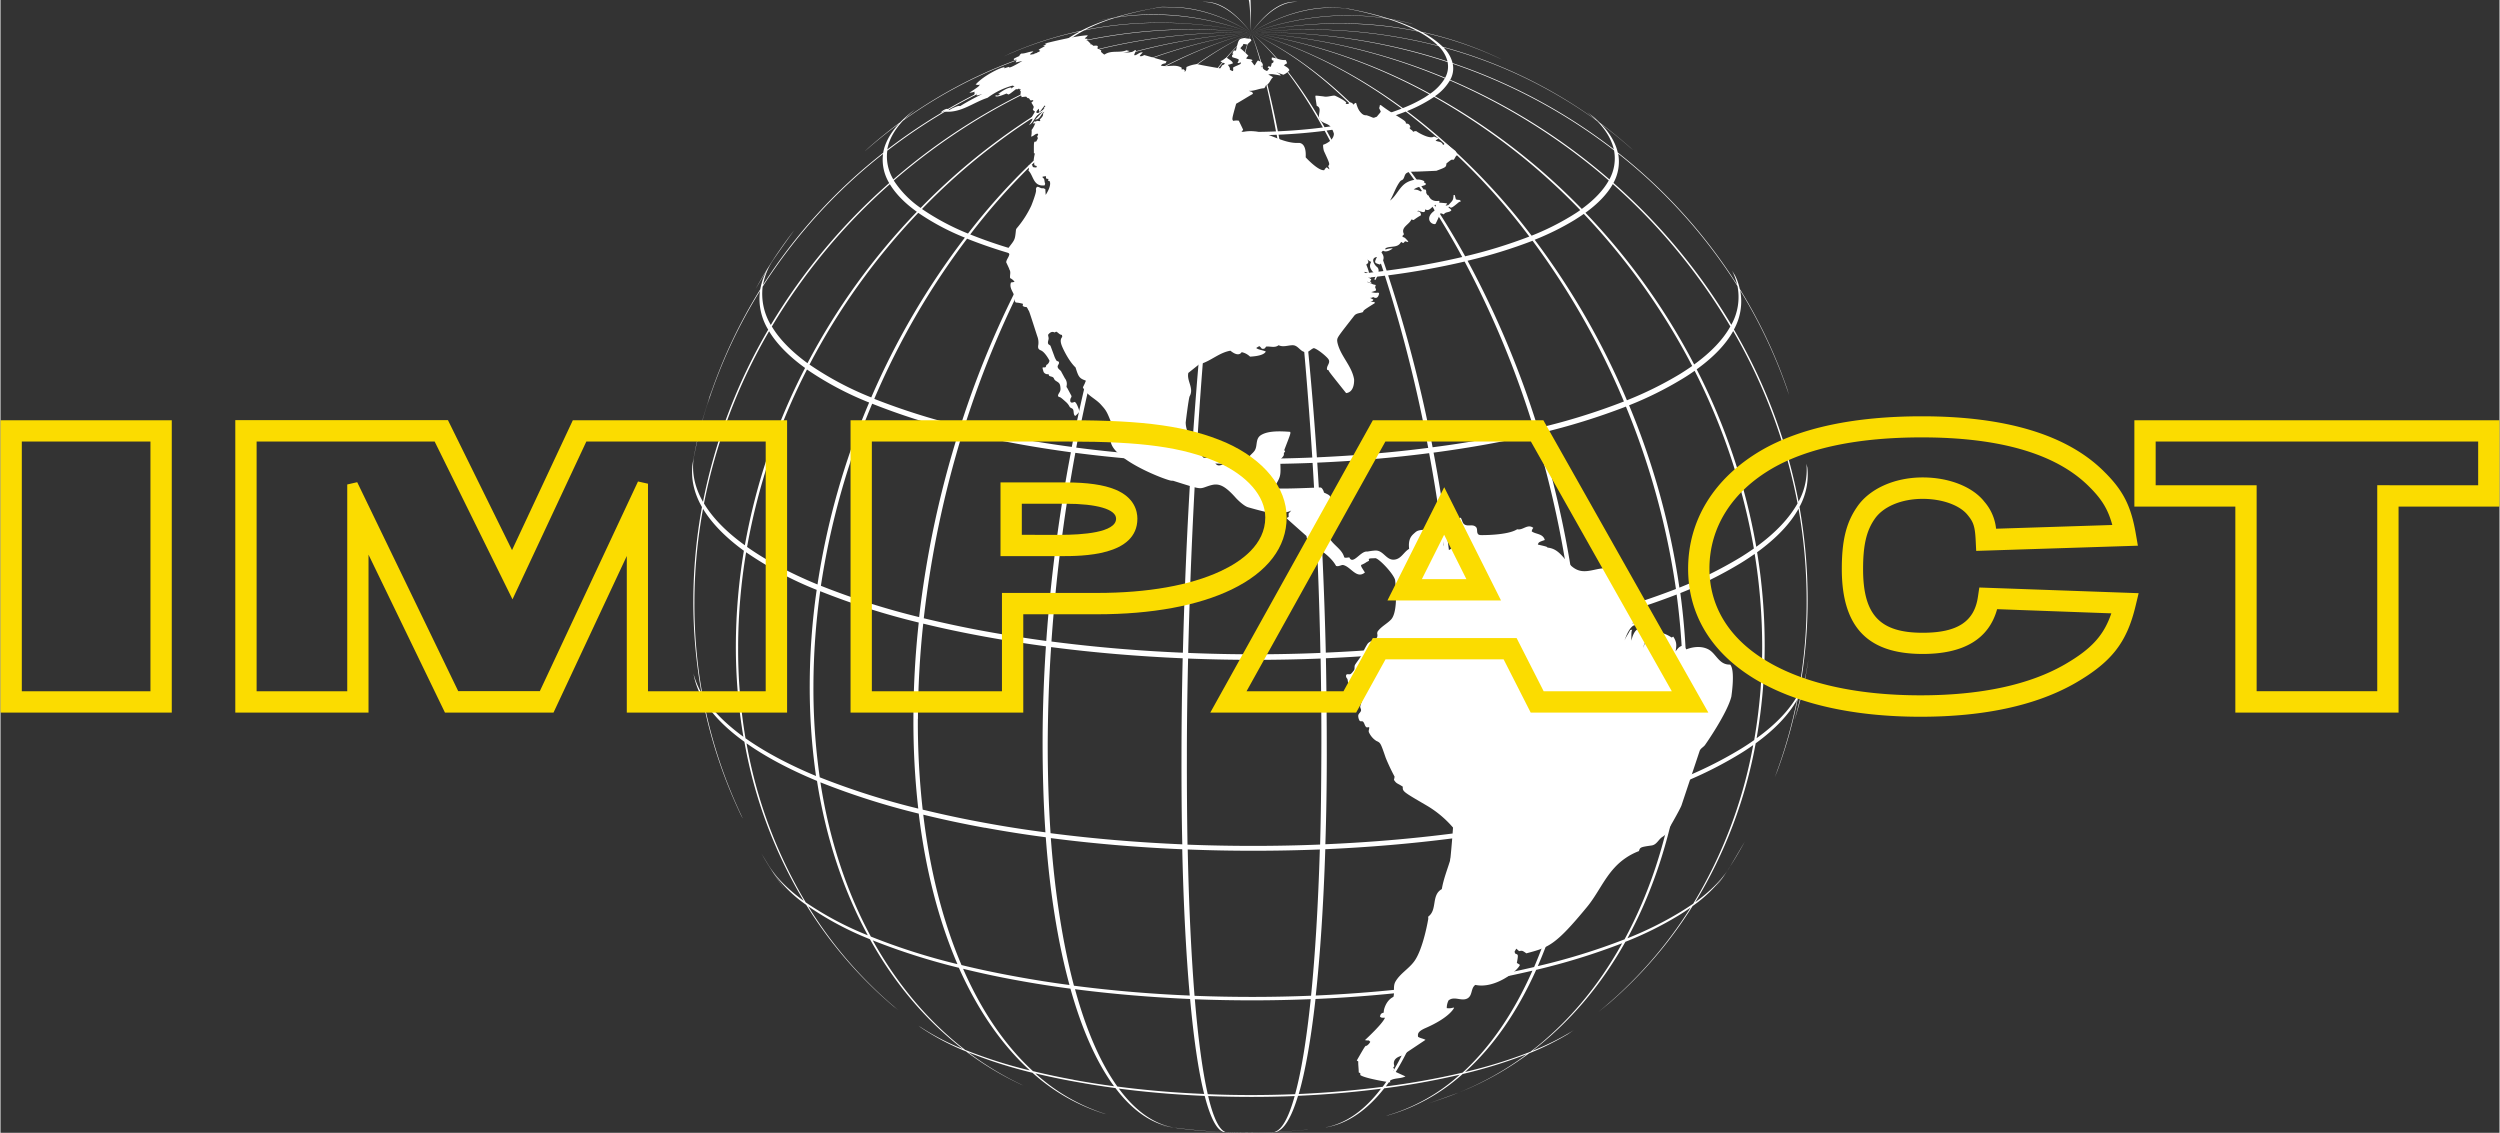 <?xml version="1.0" encoding="UTF-8"?>
<svg width="320px" height="145px" xmlns="http://www.w3.org/2000/svg" viewBox="0 0 1192.01 540.34">
  <rect x="0" y="0" width="1192.01" height="540.34" fill="#333333" stroke="none"/>
  <defs>
    <style>.cls-1{fill:#fff;}.cls-2{fill:#fbdc00;}</style>
  </defs>
  <g id="Layer_2" data-name="Layer 2">
    <g id="Layer_1-2" data-name="Layer 1">
      <path class="cls-1" d="M595.35,0c.35,0,.77,5,1.17,15.61C596.4,5,596.31,0,596.22,0Zm23.92,1-1-.08C611.53.32,604.19,5,596.52,15.61,604.52,5,612.16.35,619.27,1ZM573.49.94,572.6,1c7.46-.65,15.53,4,23.92,14.61C588.43,5,580.67.32,573.49.94ZM862.35,314.77l-1.08,6.14a34.69,34.69,0,0,1-3.41,9.62A238.69,238.69,0,0,0,862,286.36a253.41,253.41,0,0,0-3.9-44.57A31.86,31.86,0,0,0,861.86,223c-.17-.66-.33-1.29-.45-1.89a31.53,31.53,0,0,1-3.76,18.16,259.93,259.93,0,0,0-30.82-82.08,27.7,27.7,0,0,0,3-18.62,242.22,242.22,0,0,1,23.29,49.83c-.29-1-.59-1.91-.85-2.83a239.27,239.27,0,0,0-22.65-47.77,27.62,27.62,0,0,0-2.22-6.35c-.53-.85-1-1.63-1.45-2.38a32.62,32.62,0,0,1,2.4,6.65,250.84,250.84,0,0,0-56.93-63c-1.08-4.62-3.74-9.21-8-13.59q7.93,5.87,15.29,12.5l-1.27-1.2q-7-6.23-14.54-11.85c-1.06-1-2.14-2.09-3.36-3.07l-2.8-2.17a52.63,52.63,0,0,1,4.26,3.87,223.76,223.76,0,0,0-73-34.86,42.37,42.37,0,0,0-9.72-6.9,175.49,175.49,0,0,1,38.11,13.05c-.57-.27-1.11-.56-1.6-.79a171.83,171.83,0,0,0-37-12.53,87.19,87.19,0,0,0-14.63-6,112.29,112.29,0,0,1,11.06,2.51c-.4-.12-.76-.23-1.13-.36-3.53-1-7-1.74-10.63-2.38a167.36,167.36,0,0,0-19.32-4.73c.78.11,1.56.26,2.31.38-.35,0-.66-.12-1-.18-.85-.18-1.72-.29-2.62-.41a3.31,3.31,0,0,1-.33,0c-14-1.77-29.12,1.9-45,11.65,16-9.65,31.29-13.26,45.42-11.56a155.26,155.26,0,0,1,18.82,4.63c-20-3.15-41.63-1.09-64.24,6.93,22.82-7.93,44.72-10,64.92-6.73a86.24,86.24,0,0,1,14.31,5.87c-24.66-5.07-51.38-5-79.23.86,28-5.79,54.9-5.73,79.7-.62a39.79,39.79,0,0,1,9.45,6.73,246.5,246.5,0,0,0-89.15-6.11A248.69,248.69,0,0,1,685.93,22a15.67,15.67,0,0,1,4.28,7.29,279.13,279.13,0,0,0-93.69-13.67,279,279,0,0,1,93.74,14,11,11,0,0,1-1.18,7.48,285.66,285.66,0,0,0-92.56-21.47,284.63,284.63,0,0,1,92.4,21.78,23.58,23.58,0,0,1-7,7.3,264.55,264.55,0,0,0-85.41-29.08,263.74,263.74,0,0,1,85,29.35c-.76.55-1.53,1.08-2.36,1.59a67.72,67.72,0,0,1-10.23,5c-22.53-16.5-46.92-28.91-72.45-36,25.29,7.15,49.52,19.61,71.89,36.22A127.65,127.65,0,0,1,651.82,57c-17.19-18.21-35.8-32.38-55.3-41.35,19.22,9,37.57,23.26,54.57,41.53-6.11,1.43-12.67,2.6-19.52,3.5-10.91-19.33-22.7-34.77-35.05-45,12.05,10.31,23.57,25.76,34.23,45.13-6.92.88-14.11,1.51-21.45,1.82-4-20-8.26-36-12.78-46.95,4.19,10.94,8.19,27,11.88,47-7.36.32-14.86.32-22.32,0,3.27-20,6.8-36,10.44-47-4,10.94-7.81,27-11.38,47Q573.92,62.1,563,60.68c10.47-19.34,21.79-34.81,33.57-45.07-12.09,10.25-23.69,25.62-34.44,45-3.48-.48-6.93-1-10.27-1.62-3.67-.68-7.13-1.4-10.43-2.22,17.18-18.11,35.78-32.23,55.14-41.12-19.62,8.83-38.43,22.88-55.86,41a122.29,122.29,0,0,1-16.59-5.3C546.65,34.85,571,22.58,596.52,15.61c-25.66,6.89-50.31,19.08-73,35.43a59.33,59.33,0,0,1-11.9-6.35,263.5,263.5,0,0,1,84.94-29.08,264,264,0,0,0-85.31,28.83,25,25,0,0,1-6.9-7,283.82,283.82,0,0,1,92.21-21.79A284.65,284.65,0,0,0,504.15,37.1a11.68,11.68,0,0,1-1.58-7.43,281.42,281.42,0,0,1,93.95-14.06,279,279,0,0,0-93.85,13.77,14.49,14.49,0,0,1,4-7.47,251.84,251.84,0,0,1,89.86-6.3,248.57,248.57,0,0,0-89.55,6,34.05,34.05,0,0,1,6.82-5.33c1-.61,2.05-1.22,3.13-1.79,24.82-5,51.61-4.88,79.6,1.09-27.8-6-54.45-6.21-79.13-1.35a91,91,0,0,1,14.75-5.88c20.07-3,41.75-.9,64.38,7.23-22.39-8.2-43.87-10.44-63.7-7.44A165.6,165.6,0,0,1,551,3.83c14.18-1.64,29.54,2.05,45.51,11.78C580.79,5.86,565.73,2.09,551.81,3.7c1.85-.34,3.78-.64,5.76-.94-.9.12-1.72.24-2.52.33l-4.44.74-.08,0a9.22,9.22,0,0,0-.93.17,1.19,1.19,0,0,1,.23,0,164.49,164.49,0,0,0-18.68,4.44c-3,.5-5.85,1.12-8.72,1.84-.92.22-1.82.46-2.64.69Q525,9.56,530.45,8.64a90.31,90.31,0,0,0-15.08,6.06,172.79,172.79,0,0,0-34.23,11c-.59.31-1.17.56-1.76.83-.21.11-.45.23-.68.33A171.92,171.92,0,0,1,514.8,15c-1.08.6-2.14,1.2-3.2,1.81a36.88,36.88,0,0,0-7,5.48A224.91,224.91,0,0,0,431,57a49.25,49.25,0,0,1,5.25-4.74c-.57.39-1.13.8-1.68,1.21-.16.15-.4.29-.53.43a53.33,53.33,0,0,0-4.92,4.45q-7.91,5.82-15.22,12.29c-.54.52-1.11,1-1.6,1.5C417.54,67.54,423,63.1,428.59,59c-4.28,4.59-6.75,9.24-7.57,13.9a252.61,252.61,0,0,0-57.3,63A30.82,30.82,0,0,1,368.59,124c2.94-4.22,6.49-9.3,10-14.19a212.6,212.6,0,0,0-18.39,28L366,128.1c.36-.54.66-1.11,1-1.64l-1,1.64A31.23,31.23,0,0,0,362.4,138a241.63,241.63,0,0,0-24.09,51.24c-.35,1.28-.73,2.55-1.13,3.87a242,242,0,0,1,25.1-54.33,28.25,28.25,0,0,0,3.91,18.47,262.73,262.73,0,0,0-31.1,82.12c-3.93-6.89-5.46-13.93-4.42-21,.21-1.09.44-2.21.7-3.3-.11.42-.21.86-.3,1.27a8.65,8.65,0,0,0-.24,1.17,5.57,5.57,0,0,1,.14-.78,2.48,2.48,0,0,1,.1-.39,232.49,232.49,0,0,1,7.24-27.11c.66-2.39,1.37-4.7,2.07-6.89-6.72,21.44-7.64,24.64-10.09,37.9-.16.93-.38,1.88-.52,2.82a5.33,5.33,0,0,0-.11.6c.18-.91.35-1.85.51-2.8-1,7.06.5,14.12,4.43,21a249.56,249.56,0,0,0-4.12,44.6,243.59,243.59,0,0,0,3.93,44.16,38,38,0,0,1-3.91-9.51c.12.57.24,1.11.33,1.65a36.13,36.13,0,0,0,4,10.3,231.57,231.57,0,0,0,18.21,55.42c.33.61.61,1.24,1,1.83a231.72,231.72,0,0,1-18.7-56.4c4.11,6.87,10.65,13.55,19.5,19.92a223.12,223.12,0,0,0,28.29,75.85h0c-7.48-5.41-13.1-11.1-16.72-16.91l-2.68-4.4c-.24-.37-.45-.77-.71-1.17,3.34,5.83,5.93,9.73,11.22,17.5l-5.53-8.38a64.58,64.58,0,0,0,15.6,15.29A203.38,203.38,0,0,0,426,480.05c.77.59,1.53,1.2,2.35,1.86a200.7,200.7,0,0,1-43.07-49.61A147.66,147.66,0,0,0,414.72,448c11.76,21.17,26.76,38.81,44.31,52.36a116.07,116.07,0,0,1-21.29-11.2c.45.31.85.66,1.32,1a114.09,114.09,0,0,0,21.48,11.34,145.85,145.85,0,0,0,26.34,15.85c.4.14.8.35,1.2.52a146.29,146.29,0,0,1-26.46-15.93,224.18,224.18,0,0,0,30.63,9.76,91.87,91.87,0,0,0,34.25,19.53c.42.11.77.18,1.22.33A90.87,90.87,0,0,1,493.63,512c6.05,1.43,12.47,2.82,19.2,4,6.21,1.13,12.58,2.14,19,3,8.28,11,17.74,17.43,28.11,18.87l-8.14-1.25c6.89,1.13,7.64,1.2,12.42,1.79l4.3.47c5.06.51,10.24.89,15.36,1.1a1.19,1.19,0,0,0,.33,0l.9,0a1,1,0,0,1-.36,0c7.48.33,15,.33,22.33,0-.12,0-.24,0-.36,0l.83,0h0l.38,0c4.94-.21,9.81-.59,14.56-1.05.45,0,.92-.1,1.41-.17-5.1.54-10.32.92-15.62,1.15,3.88-.8,7.49-6.77,10.64-17.21,13.52-.61,26.81-1.74,39.56-3.39-7.86,10.33-16.79,16.63-26.44,18.44a3.93,3.93,0,0,0,.92-.14c9.88-1.84,19-8.19,27.08-18.49a361.24,361.24,0,0,0,36-6.49,88.68,88.68,0,0,1-35.21,19.62l1.22-.29a90.49,90.49,0,0,0,35.38-19.66,233.83,233.83,0,0,0,30.58-9.45,142.69,142.69,0,0,1-32.56,18.34c-4.4,1.6-9.88,3.62-14.86,5.34,10.77-3.65,13-4.49,21.78-8.21l-3,1.27a145.93,145.93,0,0,0,29.77-17.17,127.13,127.13,0,0,0,18.47-9.12c1-.71,2-1.35,2.94-2-.28.19-.57.35-.85.54a124.31,124.31,0,0,1-19,9.4c17.55-13.4,32.58-30.95,44.36-52a165.07,165.07,0,0,0,25.22-12.48c2.07-1.27,4.05-2.57,5.9-3.88a202.84,202.84,0,0,1-44,49.81c1.65-1.29,3.29-2.66,4.94-4a204.49,204.49,0,0,0,40-46.52,64.88,64.88,0,0,0,14.42-13.74c.51-.75,1-1.45,1.48-2.16-.45.71-1,1.41-1.48,2.16-1.11,1.56-2.21,3.25-3.46,5A190.85,190.85,0,0,0,832,401.47L824.6,414c-3.53,5.52-8.89,11-16.21,16.34a222.9,222.9,0,0,0,28.82-75.78c9.27-6.73,15.78-13.69,19.71-20.7a239.18,239.18,0,0,1-10.56,36.81q.66-1.59,1.29-3.18A227.7,227.7,0,0,0,857.34,333a33.89,33.89,0,0,0,2.83-6.91c.21-.82.39-1.6.54-2.38-.15.78-.33,1.58-.54,2.38-1.32,5.32-2.8,11.41-4.4,17.36A184.8,184.8,0,0,0,862.35,314.77Zm-5.17-74.65c-3.93,7-10.42,14-19.69,20.7a297.1,297.1,0,0,0-28.42-84.65c8.21-5.94,14-12.06,17.41-18.27A261.9,261.9,0,0,1,857.18,240.12Zm-50.25-65.55c-1.86,1.3-3.85,2.6-5.92,3.89a172.78,172.78,0,0,1-25.22,12.47,361.43,361.43,0,0,0-44-76.57,126.24,126.24,0,0,0,19-9.41c1.56-1,3.06-1.93,4.43-2.93A319.33,319.33,0,0,1,806.93,174.57ZM756,101.49c6.12-4.42,10.47-9.06,13.06-13.69a282.65,282.65,0,0,1,56.07,67.91h0c-3.41,6.14-9.12,12.23-17.26,18.14A315.33,315.33,0,0,0,756,101.49ZM563.71,402.74c-21.17-.9-42.27-2.66-62.83-5.32q-1.38-20.39-1.36-43.18c.09-15.1.58-30.36,1.62-45.58,20.53,2.68,41.63,4.42,62.76,5.34-.36,15.28-.55,30.57-.57,45.7S563.38,389.24,563.71,402.74ZM459,206.2c8.17,2,16.8,3.81,25.88,5.46,8.42,1.55,17,2.88,25.69,4.07a768.6,768.6,0,0,0-11.74,90c-9.83-1.34-19.55-2.86-29.08-4.61-10.32-1.86-20.08-4-29.35-6.21A484.09,484.09,0,0,1,459,206.2Zm-20.79,88.16a353.69,353.69,0,0,1-46.88-14.94,363.09,363.09,0,0,1,24.46-86.85,308.2,308.2,0,0,0,41.36,13.16A473,473,0,0,0,438.19,294.36ZM501.3,306a803,803,0,0,1,11.39-90c18.11,2.35,36.67,3.92,55.3,4.69-1.91,29.45-3.22,60.07-4,90.65C542.87,310.45,521.84,308.66,501.3,306Zm68.95-85.2c18.6.74,37.28.71,55.61,0,1.83,29.43,3.12,60,3.73,90.64-20.77.87-41.94.87-63.06,0C567.26,280.83,568.53,250.26,570.25,220.8Zm-4.35,139c0-15.1.23-30.39.58-45.68,21.13.83,42.39.83,63.21,0,.28,15.28.42,30.57.35,45.72s-.21,29.52-.59,43c-20.81.85-42.08.85-63.25.05Q565.86,382.55,565.9,359.79Zm62.19-139.12c18.3-.78,36.23-2.32,53.37-4.52a766.06,766.06,0,0,1,11.25,90c-19.48,2.5-39.8,4.24-60.55,5.13C631.45,280.7,630,250.1,628.09,220.67Zm4.54,139c0-15.12-.12-30.41-.42-45.7,20.79-.91,41.18-2.63,60.66-5.15.94,15.22,1.41,30.51,1.39,45.61s-.59,29.59-1.62,43.14c-19.53,2.51-39.87,4.23-60.69,5.12Q632.63,382.44,632.63,359.67Zm50.93-143.78c17.12-2.27,33.47-5.21,48.64-8.76a481.64,481.64,0,0,1,18,88.8c-17.19,4-35.73,7.36-55.16,9.95A742.88,742.88,0,0,0,683.56,215.89Zm50.48-9.2a314.63,314.63,0,0,0,41.28-12.76,364,364,0,0,1,23.85,87,351.63,351.63,0,0,1-46.81,14.46A476.35,476.35,0,0,0,734,206.69Zm40.31-15.2a304.39,304.39,0,0,1-41,12.71,447.57,447.57,0,0,0-33.57-79.84,235.26,235.26,0,0,0,31-9.53A367.32,367.32,0,0,1,774.35,191.49Zm-42.92,13.14a471.63,471.63,0,0,1-48.32,8.7,664,664,0,0,0-21.2-82,370.31,370.31,0,0,0,36.47-6.58A450.37,450.37,0,0,1,731.43,204.63Zm-50.41,9c-17.1,2.19-35,3.72-53.1,4.51-2-29.37-4.58-57.5-7.66-83.26,13.73-.58,27.17-1.73,40.08-3.38A672.19,672.19,0,0,1,681,213.61Zm-55.31,4.6c-18.25.75-36.83.76-55.3,0,1.72-29.37,3.91-57.51,6.49-83.27,14,.54,28,.54,41.71,0C621.46,160.7,623.83,188.86,625.71,218.21Zm-57.58-.06c-18.53-.78-37-2.32-55-4.67a699.91,699.91,0,0,1,20.58-82.12c13.62,1.77,27.5,2.94,41.49,3.53C572.41,160.64,570,188.81,568.13,218.15Zm-57.11-5c-8.61-1.15-17.15-2.5-25.5-4q-13.59-2.46-25.76-5.46A454.3,454.3,0,0,1,493.47,124c6.14,1.49,12.61,2.85,19.43,4.14,6.26,1.16,12.7,2.15,19.19,3A684.13,684.13,0,0,0,511,213.18Zm-53.14-9.92a318.54,318.54,0,0,1-41.09-13,362,362,0,0,1,44.27-76.41,236,236,0,0,0,31,9.86A445.32,445.32,0,0,0,457.88,203.26Zm-42.53-13.69A150.11,150.11,0,0,1,385.9,173.9a319.68,319.68,0,0,1,51.87-72.38A114.72,114.72,0,0,0,460,113.35,360.76,360.76,0,0,0,415.35,189.57Zm-30.42-16.34c-7.66-5.59-13.4-11.47-17-17.49a285.55,285.55,0,0,1,56.29-67.89c2.73,4.53,7,8.94,12.87,13.17A316.33,316.33,0,0,0,384.93,173.23ZM414.34,192a358.16,358.16,0,0,0-24.63,86.79c-13.36-5.52-24.63-11.56-33.59-17.91a301.92,301.92,0,0,1,28.58-84.63A151.53,151.53,0,0,0,414.34,192ZM391,282a345.23,345.23,0,0,0,47,14.95,426.36,426.36,0,0,0-2.54,45.39,368.7,368.7,0,0,0,2.31,43.35,355.46,355.46,0,0,1-47-14.93,298.38,298.38,0,0,1-3-43.56A329.88,329.88,0,0,1,391,282Zm46.62,60.89a437.07,437.07,0,0,1,2.52-45.42c9.24,2.26,19.07,4.33,29.38,6.21,9.57,1.74,19.31,3.29,29.14,4.61-1,15.24-1.58,30.48-1.58,45.58s.43,29.59,1.35,43.14c-9.86-1.27-19.6-2.8-29.13-4.57-10.35-1.88-20.11-4-29.42-6.25A374,374,0,0,1,437.58,342.93Zm31.9,51.91c9.55,1.74,19.21,3.29,29.07,4.56,2,27,5.9,50.66,11.31,70.47-8.65-1.13-17.24-2.5-25.64-4.05q-13.62-2.47-25.87-5.46c-8.7-20.41-15-44.54-18.23-71.73Q454,392,469.48,394.84ZM501,399.77c20.52,2.66,41.57,4.43,62.69,5.32.59,26.86,1.86,50.29,3.58,69.78-18.63-.77-37.17-2.35-55.24-4.7C506.78,450.39,503,426.68,501,399.77Zm65.26,5.42c21.12.84,42.31.8,63.06,0-.82,26.81-2.23,50.23-4.19,69.75-18.3.76-37,.76-55.58.05C568,455.52,566.84,432,566.3,405.19Zm65.62-.12c20.73-.92,41.07-2.64,60.58-5.15-2.17,27-6.17,50.61-11.7,70.41-17.19,2.19-35.12,3.72-53.39,4.52C629.48,455.35,631.05,431.9,631.92,405.07Zm62.93-5.46A559.1,559.1,0,0,0,750,389.66c-3.37,27.19-9.72,51.27-18.47,71.6a485.5,485.5,0,0,1-48.66,8.79C688.52,450.25,692.64,426.59,694.85,399.61Zm.21-2.35c1-13.57,1.58-28,1.6-43.11s-.45-30.39-1.39-45.63a553.29,553.29,0,0,0,55.23-10A444.13,444.13,0,0,1,752.78,344a377.48,377.48,0,0,1-2.51,43.28A552.79,552.79,0,0,1,695.06,397.26Zm59.84-53.75a438.59,438.59,0,0,0-2.26-45.46,356.76,356.76,0,0,0,46.91-14.47,338.32,338.32,0,0,1,3,45.21,296.88,296.88,0,0,1-3.24,43.54,358.8,358.8,0,0,1-46.91,14.51A371.88,371.88,0,0,0,754.9,343.51Zm21.93-150.17a168,168,0,0,0,25.3-12.55c2.15-1.28,4.1-2.58,6-3.92a300.78,300.78,0,0,1,28.25,84.76c-2.14,1.48-4.37,3-6.73,4.42a197,197,0,0,1-28.79,14.24A360.33,360.33,0,0,0,776.83,193.34ZM771.62,73.27a251.64,251.64,0,0,1,56.91,63.18,27.24,27.24,0,0,1-2.94,18.49,281.71,281.71,0,0,0-56.22-67.69A21.15,21.15,0,0,0,771.62,73.27Zm-4.18,12.29a290.31,290.31,0,0,0-75.93-47.48,11.15,11.15,0,0,0,1.2-7.66,264.86,264.86,0,0,1,76.94,41.32A20.72,20.72,0,0,1,767.44,85.56ZM688.29,22.63A225,225,0,0,1,761.6,57.74c4.22,4.35,6.85,8.87,7.93,13.46a263.89,263.89,0,0,0-76.89-41.09A15.84,15.84,0,0,0,688.29,22.63Zm3.05,15.74a292.53,292.53,0,0,1,75.79,47.71c-2.54,4.59-6.82,9.15-12.86,13.58A302.57,302.57,0,0,0,684.19,45.9,23.47,23.47,0,0,0,691.34,38.37Zm-10,9.45c.85-.54,1.67-1.07,2.47-1.6a302.74,302.74,0,0,1,69.72,54c-1.38,1-2.84,1.91-4.42,2.88a123.67,123.67,0,0,1-18.79,9.32A305.67,305.67,0,0,0,670.9,53,69.77,69.77,0,0,0,681.32,47.82Zm-11.05,5.41a305.9,305.9,0,0,1,58.94,59.6,235.32,235.32,0,0,1-30.6,9.42C685.2,98,669.91,76.38,653.24,58.48A122.11,122.11,0,0,0,670.27,53.23Zm-17.76,5.43c16.42,18,31.52,39.64,44.71,63.93a358.31,358.31,0,0,1-36.06,6.48c-8.47-25.13-18.13-47.77-28.65-66.8A197.34,197.34,0,0,0,652.51,58.66Zm-20.89,3.73c10.3,19,19.73,41.74,28,66.9-12.73,1.65-26,2.76-39.56,3.36-3.11-25.63-6.59-48.82-10.45-68.4C617.13,63.92,624.51,63.32,631.62,62.39Zm-45.8,1.89c7.64.33,15.34.33,22.89,0,3.57,19.62,6.77,42.81,9.64,68.41-13.59.6-27.45.6-41.23.05C579.7,107.09,582.64,83.91,585.82,64.28Zm-1,0c-3.41,19.6-6.61,42.81-9.38,68.4-13.83-.58-27.62-1.71-41-3.48C542.68,104,552,81.36,562.08,62.33,569.54,63.32,577.16,63.93,584.85,64.25Zm-34.24-3.72c3.5.62,7,1.2,10.58,1.68-10.37,19-20,41.61-28.32,66.75-6.47-.86-12.8-1.87-19-3q-10.13-1.85-19.22-4.07c13.46-24.2,28.75-45.75,45.35-63.61C543.31,59.09,546.89,59.86,550.61,60.53Zm-11.44-2.44c-16.86,17.76-32.36,39.28-46,63.45a222.43,222.43,0,0,1-30.6-9.74,304.54,304.54,0,0,1,59.56-59.11A132.15,132.15,0,0,0,539.17,58.09Zm-17.61-5.66a305.06,305.06,0,0,0-60.06,58.94,115.63,115.63,0,0,1-21.94-11.7A300.71,300.71,0,0,1,509.37,46,64,64,0,0,0,521.56,52.43ZM509,45.63a301.3,301.3,0,0,0-70.1,53.56A47,47,0,0,1,426.1,86.12a293.82,293.82,0,0,1,75.81-47.71A24.94,24.94,0,0,0,509,45.63ZM430.5,57.57a227,227,0,0,1,73.81-35,15.33,15.33,0,0,0-4.16,7.61A267.51,267.51,0,0,0,423,71.3C423.77,66.71,426.29,62.09,430.5,57.57ZM423,71.89a268,268,0,0,1,77.15-41.4,12,12,0,0,0,1.63,7.61,290.18,290.18,0,0,0-75.89,47.5A21.1,21.1,0,0,1,423,71.89Zm-59.4,64.76a255.29,255.29,0,0,1,57.38-63.23,21.46,21.46,0,0,0,2.93,13.89A284.33,284.33,0,0,0,367.44,155,29,29,0,0,1,363.55,136.65ZM366.61,158c3.65,6,9.41,11.91,17.17,17.51a297.69,297.69,0,0,0-28.72,84.58c-8.82-6.35-15.38-13.06-19.5-19.94A264.1,264.1,0,0,1,366.61,158ZM334.85,331.43A242.57,242.57,0,0,1,331,287.3a248,248,0,0,1,4.11-44.59c4.12,6.84,10.68,13.58,19.48,20a279.87,279.87,0,0,0-3.83,44.91,257,257,0,0,0,3.6,43.82C345.56,345,339,338.34,334.85,331.43Zm17-23.08a279.42,279.42,0,0,1,3.81-44.92,171.63,171.63,0,0,0,33.66,17.93A322.32,322.32,0,0,0,386,326.53a298.69,298.69,0,0,0,3,43.61c-13.37-5.58-24.61-11.62-33.64-18A254.53,254.53,0,0,1,351.86,308.35Zm32.21,122a223.6,223.6,0,0,1-28.21-75.79c9,6.36,20.25,12.38,33.62,17.93,4.3,27.52,12.63,52.28,24.22,73.64A153.62,153.62,0,0,1,384.07,430.4Zm7-57.2A352.1,352.1,0,0,0,438,388.09c3.29,27.21,9.64,51.34,18.47,71.8a303.13,303.13,0,0,1-41.31-13.15C403.64,425.46,395.38,400.72,391.1,373.2Zm69,127.57c-17.38-13.45-32.27-31.09-44-52.17a312.23,312.23,0,0,0,41.09,13.08c9,20.23,20.49,36.76,33.83,48.95A225.79,225.79,0,0,1,460.09,500.77Zm51.78,14.3c-6.83-1.22-13.25-2.63-19.34-4.09C479.28,498.8,468,482.33,459.15,462.1c8.12,2,16.65,3.84,25.69,5.48q12.53,2.3,25.52,4c5.48,19.6,12.54,35.31,20.79,46.55C524.64,517.24,518.19,516.25,511.87,515.07Zm.68-43.18c18,2.33,36.36,3.85,54.92,4.68,1.74,19.26,4,34.53,6.71,45.28-14-.57-27.88-1.75-41.4-3.53C524.75,507.15,517.89,491.46,512.55,471.89Zm48.34,66.18c-10.09-1.36-19.34-7.83-27.41-18.77,13.41,1.75,27.12,2.88,40.95,3.49,2.71,10.49,5.77,16.41,9.18,17.24C575.94,539.72,568.29,539.06,560.89,538.07Zm46.52,2c-7.52.3-15.22.35-22.86,0-3.11-.82-6-6.75-8.47-17.21,13.81.54,27.64.54,41.26,0C614.4,533.32,611.08,539.25,607.41,540Zm10.16-18.11c-13.73.54-27.75.59-41.68,0-2.47-10.75-4.54-26-6.16-45.27,18.47.7,37,.7,55.28-.05-2,19.24-4.49,34.53-7.44,45.28Zm41.71-3.51c-12.87,1.69-26.3,2.82-40,3.44,3.13-10.75,5.83-26,8-45.33,18.16-.78,36-2.3,53-4.49C674.69,491.6,667.61,507.26,659.28,518.41Zm38-6.73a364,364,0,0,1-36.46,6.54c8.49-11.19,15.78-26.88,21.54-46.47A472.32,472.32,0,0,0,730.72,463C721.81,483.18,710.51,499.62,697.32,511.68Zm32.34-9.92a227.4,227.4,0,0,1-31,9.57c13.39-12.06,24.86-28.53,33.92-48.71a312.7,312.7,0,0,0,41-12.68C761.89,471,747,488.45,729.66,501.76Zm45-53.67a303.4,303.4,0,0,1-41.31,12.74c8.92-20.37,15.34-44.5,18.75-71.64a351.16,351.16,0,0,0,46.81-14.49C794.49,402.2,786.16,426.89,774.64,448.09Zm32.76-17c-1.88,1.31-3.83,2.58-6,3.9a166.71,166.71,0,0,1-25.31,12.56c11.6-21.26,20-46,24.46-73.48a189.94,189.94,0,0,0,28.77-14.23c2.4-1.43,4.63-2.94,6.75-4.42A223.25,223.25,0,0,1,807.4,431.06ZM836.5,353c-2.09,1.48-4.37,3-6.73,4.42A194,194,0,0,1,801,371.67a294,294,0,0,0,3.27-43.56,333.17,333.17,0,0,0-3-45.22A192.37,192.37,0,0,0,830,268.64c2.38-1.45,4.61-2.94,6.73-4.43a277.94,277.94,0,0,1,3.58,44.92A257.85,257.85,0,0,1,836.5,353Zm1.15-.85a257.47,257.47,0,0,0,3.86-43.84,276.65,276.65,0,0,0-3.62-44.89c9.31-6.75,15.85-13.72,19.76-20.74a251,251,0,0,1,3.86,44.6,237.17,237.17,0,0,1-4.14,44.15C853.46,338.43,847,345.39,837.65,352.12Z"></path>
      <path class="cls-1" d="M814.64,309.74c-4.49-2.33-9.54-.38-10.5,0A7,7,0,0,1,803,308c-1.43,0-2.4.4-4,2.75.44-2.6.74-4.31-1.11-7.1l-.74.45c-8.86-5.75-11.53.14-13.7,4.89.79-2.59,2.48-4.83,2.88-7.55-.26-.26-6.11-5.91-8.42,4.19,0-4.3,0-4.3.42-5.32-.28.09-.68.18-1,.27-.8,1.68-2,3.18-2.67,4.94,0-.08,2.22-7,4.92-7.31l.42-.83a4.39,4.39,0,0,0-1.73-.06l-.1,0h0c1.27-.59,4.26-2,2.16-6.28l-.83-.21c-5.29-15.47-5.29-15.47-9.13-18.2-5.9-4.21-12.26,1.68-18.23-.82-5.61-2.36-7.3-10-14.2-10.6-.36-.47-.36-.47-4.65-1.46.46-1.17.46-1.17,3.34-2.17-.91-3.14-4.22-2.65-6.24-4.11a2.93,2.93,0,0,1,.76-1.67c-2.77-2.14-5,1.33-7.69.64-4.57,3-17.4,2.82-17.5,2.79a2.13,2.13,0,0,1-1-.3c-1.1-1-.18-2.61-1.22-3.6-1.56-1.45-3.7-.12-5.36-1.13-1.22-.75-1.08-2.29-1.9-3.29l-.88.4c-.43,1.32.69,2.53.27,3.84-3.19,1.21-7.15,2.71-5,5.76,1.12,1.63,3.23,4.68-.69,5.65a5.29,5.29,0,0,1-1.94-2.86l.18-8.59c3.43-2.79,4.85-3.93,1.75-5a3.73,3.73,0,0,0-.82-.06c-3,1.5-3.37,5.92-7.27,6.29-6,.57-6.13.58-7.7,2-1.36,1.21-3,2.73-2.47,7.47-2.62,1.46-3.81,5-7.34,5.15s-4.93-4.25-8.43-4.36l-.36,0h-.07a27.6,27.6,0,0,0-3.52.47l-.45,0h0c-3.14-.13-6.68,6.6-8.36,2.78-1.85.26-1.85.26-2.43,0-1.33-5.33-9-7.09-7.81-13.88-.33-.51-.33-.56-.35-.63.73-3.53-1.16-7.55,2-10.64-.11-4.21-.11-4.21-3.49-5.74a4.93,4.93,0,0,0-1.15-2.23l-.57-.23c-.17,0-19.62.91-21.44.37-.09-.27-.23-.61-.31-.87,2.92-4.89,2.92-4.89,2.58-12.7,1.82-2,1.82-2,1.75-3.26l.6-.62c-.13-.25-.28-.53-.41-.76,3.1-8,3.1-8,2.8-8.68-4.13-.28-10.38-.68-13.94,1.58-2.65,1.68-1.59,4.85-2.82,7.09-.82,1.52-2.54,2.33-3.2,4,.14.2.29.44.41.65a9.19,9.19,0,0,1-2.59,1.51c-2.27-2.77-4.12-1.81-5.27-.52l.36.74a4.77,4.77,0,0,0-1.47-.63c-2.43-.36-5.39,3.4-7.18.52-1.13-1.84-1.13-1.84-5.12-1.9-8.69-11.28-8.91-15.3-9-17.46,0-.08,1.42-11.71,1.89-12.54,2.18-3.85-1.51-7.37-.63-11.14,0,0,0,0,5.35-4.27l.39,0h.1c5-1.47,8.94-5.45,14.24-6.32,3.69,3,5,1.24,5.36.69a8,8,0,0,1,4,2.14c4.33-.24,6.87-1.08,7.51-2.46-1.43-.64-3.06-.73-4.45-1.52l0-.24h0a10,10,0,0,1,1.39-.8,5.74,5.74,0,0,1,1.17,1.24c1.29.19,1.5-.16,2-1,2-.28,4.16.77,6-.67,2.23,1.06,4.46,0,6.71,0,2.62,0,3.58,3.09,6.09,3.29,1.69.14,2.54-1.46,4-1.91h0c1.84.42,6.35,4.21,7,5.35,1.14,1.83-1.24,3.2-.64,5l.73.24c.05.51.05.51,8.31,10.86,4.27-.46,3.81-6.58,3.8-6.62-1.15-6.63-6.73-11.25-8-17.79l-.07-.68c.11-1.52.11-1.52,8.11-11.77l.24-.28c1.1-1.08,2.68-.94,4-1.52.21-.85.21-.85,5.63-4.28-.07-.15-.15-.38-.22-.53a6.82,6.82,0,0,1-1.88-.22c1-.12,1.11-.33,1.38-.87-.08-.09-.08-.09-1.67-.9.57.09.57.09,1.67-.33,2.34,1.47,2.75-1.76,2.75-1.79l-.41-.34a7.35,7.35,0,0,1-3.34-.27,11.56,11.56,0,0,0,2.23-.75c.09-.38.09-.38-.42-1.68.1-.17.23-.38.32-.55s-.14-.34-.2-.49c-1.46-.06-2.58-1.14-4-1.32.43-.14.43-.14,2.23.63a2.17,2.17,0,0,0-.77-1,2.06,2.06,0,0,0,.62-.91,25.73,25.73,0,0,1-2.4-1.74c.74.29,1.37.81,2.14,1.06,0-.36,0-.36-2.86-2.62l-.41-.18c.5-.11.5-.11,2.4.57,0-.57,0-1-1.24-4.08a1.6,1.6,0,0,1,.8-.65c.21-.71.29-.92-.33-1.85,1.3,1,1.3,1,1.89,1.11-1.38,2.52-.22,3.77,2.31,6.56a10,10,0,0,0-.83,1.86l.47.32c2.7-4.8,1.22-5.94.58-6.43s-3.36-4,.19-4.61c-1.32,2.78-1.32,2.78,1.39,3.62,3-2.7,1.45-4.82.77-5.72a2,2,0,0,1,.76-.86c1.93,1.12,4.62-1.1,4.64-1.12a7.87,7.87,0,0,0-3.52.59c0-.19,0-.44,0-.62,2.36-1.38,5.89.1,7.49-3.08a4.93,4.93,0,0,0,1,.58,3.9,3.9,0,0,0,.86-.86,4.14,4.14,0,0,1,1.13.35l.48-.31c-.91-.68-1.41-1.92-2.73-2.08,0-.15-.08-.37-.12-.53a3.14,3.14,0,0,0,.73-.85c-1.72-3.29,2.63-4.56,3.53-7a8.59,8.59,0,0,0,1.11.28,27,27,0,0,1,3.44-2.24c.12-1-.5-2.16-1.75-1.82.11-.13.27-.28.4-.41,2.55.87,3.42,1.16,3.38-.64,2.25,1.41,3.27-1.89,5.19-2.15-.73,1.86-.73,1.86-.68,2.77-4.16,2.91-2.64,6.11-.14,6.45a5.43,5.43,0,0,0,.56-.09c.92-1.65,1.57-3.44,2.43-5.11a8.63,8.63,0,0,1,1.57.56c.77-1.41,2.69-.74,3.58-2-.24-.44-.24-.44-1.37-1.29.08-.15.17-.33.23-.47,1.12.89,1.12.89,4.75-2.1l.46-.22.51-.19a2,2,0,0,0-.81-.66l-.44,0a3.44,3.44,0,0,1-1.16-.26c-.26-.68-.34-1.39-.57-2.07a4.73,4.73,0,0,0-.54,0c-.2,2.44-.2,2.44-2.41,4.71l-.23.14c-.33.06-.77.16-1.09.25,0-.15.1-.37.15-.53l.6-.17c-.1-.12-.22-.32-.33-.45-2.22-.2-2.22-.2-2.27-.22l-.16,0a7.61,7.61,0,0,1-1.18-.13,5.15,5.15,0,0,1,.23-.54l-.35-.26h0c-4,.62-4.93-2.57-4.93-2.6-.37,0-.86.09-1.22.13.22-2,.42-3.67-1.55-2.68a9.28,9.28,0,0,0-.85.7,13.78,13.78,0,0,0-1.75-.81h-.06c-.55-.06-1.08-.16-1.62-.18,1.69-1.26,3.78-1.41,5.66-2.19,0-.19.09-.44.11-.62a4.31,4.31,0,0,0-.94-.6l.29-.44c-2.43-1.69-6.38-.62-8.3.45-3.64,2-4.93,6.3-8.14,8.73,1.79-3,2.73-6.52,4.95-9.33l.37-.31h0c1.82-.51,1.26-2.79,2.71-3.57,1.06-.57,1.06-.57,4.72-.64.65,0,9.38-.38,9.38-.39,4.63-1.73,4.63-1.73,4.79-3.5C692.16,76,692.16,76,693,76.28c.82-.56.85-1.73,1.76-2.21.06-.71.06-.71-.74-2.06l-5-3.89-.43.39c0,.14,0,.38,0,.53A5.54,5.54,0,0,1,688,69c-.59-1.66-2.32-1.27-3.49-1.92,1.34-1,1.34-1,1.42-1.11-.74-.25-1.45-.58-2.18-.84-2,1.5-8-2.15-8.48-2.61-1.12.12-1.12.12-1.46.44-.24-1-1.44-1.06-1.72-2l.48-.27c-.54-1.61-1.12-1.67-2.18-1.78-.11-1.06-.11-1.06-5.87-4.63a62.37,62.37,0,0,1-6.2-4.23c-.14.09-.34.21-.47.31a1.82,1.82,0,0,1-.25,1.13c.2.62.58,1.15.77,1.78-.47.87-1.27,1.51-1.79,2.36l-.29.1h0c-.23.22-.57.5-.81.71-1.32-.47-2.59-1.1-3.94-1.46h0c-3.48.28-4.85-5.7-4.85-5.75l-.5-.17c-.25.26-.57.6-.79.87-.21-.26-.49-.6-.72-.83l-.25-.08h0l-.54-.14-.34-.06h0c-.27.45-.66,1.08-1.93.63.08-.14.21-.33.3-.47s-1-1.3-5.31-3.31l-.4-.09c-1.75.11-3.44.82-5.22.39l-.52-.06c-1-.08-2.08-.3-3.14-.28-.22.1-.22.1.5,4.86,2.68,1,.52,4,1.21,5.91,1,2.63,4.28,2.19,5.61,4.33a11,11,0,0,1,1.36,3s.34,2.78-4,4.89c-.33.16-.79.31-1.13.45a8.9,8.9,0,0,0,.41,3c2.85,6.2,2.85,6.2,2,7.11.16.53.56,1,.55,1.58l-.44-.31-.09-.1-.7-.55a3.24,3.24,0,0,0-1.18,1.36c-2.77.51-8.81-6-8.86-6.13s.68-6.25-2.92-6.85h-.39c-9.59.42-17.6-8.18-27.7-4.86a8.54,8.54,0,0,0,1.17-1.45c-.88-1.91-2.08-4.31-2.08-4.31a6.91,6.91,0,0,0-2.62.1c-.69-.79-.69-.79,1.37-8.18,2.72-1.5,5.33-3.21,8.05-4.73-.14-.27-.29-.6-.41-.86a14.28,14.28,0,0,1-1.63-.58c2.56.22,4.88-1.13,7.4-1.23a5.29,5.29,0,0,0,.85-1.52c1.84-.59,2-2.7,3.35-3.71a18.92,18.92,0,0,0-2.29-1.26c1.44-.37,1.44-.37,6,.46-.7-.89-.7-.89-2.14-1.56.14,0,.14,0,3.32,1.16a6.82,6.82,0,0,0,2.92-2.22c-.6-1-.6-1-2.63-2.25a4.37,4.37,0,0,1,1.48-.95,4.41,4.41,0,0,0-.62-1.6c-2.32.22-4.38-.94-6.62-1.23,0,.27-.09.64-.11.89.17.21.41.47.6.66h.39l-.23.88-.78.46a3.36,3.36,0,0,1-.51,1.65l-.83-.37c-.18.17-.41.41-.58.6l.72.44a3.49,3.49,0,0,1-1,1.25c-2.13-.8-2.53-1.88-2.75-2.46l.83-.09c-.08-.82-.13-1.59-2.37-2.46-.39.38-.39.38-1.57,2.35-.69-.53-1-1.38-1.68-2l.73-.42c-.89-.82-2.14-.38-3.1-.89a3.85,3.85,0,0,1,1.06-1.28A50.81,50.81,0,0,0,591.41,23a9.27,9.27,0,0,1,1.18-1.32l.25-.72a11.38,11.38,0,0,1,1.82.32c1.5-1.46,1.5-1.46,2-1.9-.09-.26-.24-.58-.34-.82-2-.24-2-.24-3-.43-2.75.47-2.75.47-4,6-.28,0-.62,0-.89-.07a3.42,3.42,0,0,0-.8,1.47l.46.18c-.18.19-.43.43-.63.61,0,.26,0,.6,0,.86,1,.53,2.22.56,3.19,1.23A3,3,0,0,1,590,30l.84.11.65-.53c0,.24.1.57.13.82-1.17.78-2.6,1.07-3.75,1.91a2.47,2.47,0,0,1,0,1.61,4.23,4.23,0,0,1-1.48-.68c.07-.86.07-.86-.93-2.31a10.58,10.58,0,0,0,2.43-.75c-.53-1.42-2.06-1.77-3-2.73-1.06.42-1.78,1.43-3,1.66.48.49.48.49,2.19,1.18a2.65,2.65,0,0,1-1.38.86,7.67,7.67,0,0,1-.91,1.47c-.1,0-10.6-1.77-10.88-2.06a15.9,15.9,0,0,0-5.21,1.41c-.14,1.57-.14,1.57-.88,2.38l.07-.81h0l-.65-.53-.84.13c0-.26,0-.6,0-.85-3.17-1.89-6.66-.14-9.92-1,.61-.73.61-.73,2.3-1.14.13-.27.29-.6.44-.85l-10.67-3.05-.26.15h0l-.78.34-.52.1-.59-.09c.3-.73,1-1.13,1.45-1.75-1.58-.29-2.48,1.22-3.89,1.4-.05-.14-.13-.33-.18-.48a8.32,8.32,0,0,0,.86-2l-.56,0c-1.6,1.59-3.77.83-5.6,1.38,1-.45,2.14-.41,3.08-1a6.85,6.85,0,0,1-1.44-.33c-3.35,1.44-7.29-.18-10.49,2.05-.42-.13-.42-.13-1.7-1.28,0-.17.11-.42.16-.59a4.6,4.6,0,0,0-1.79-.9,4.44,4.44,0,0,1,.14-1.25c-.61-.28-.61-.28-2.19-.16-.68-.65-.68-.65-1.37-.71v-.5c-.72-.35-1-1.39-2-1.26a5.43,5.43,0,0,1,.83-.76c-.49-.15-1-.12-1.52-.23a3.23,3.23,0,0,1,.83-.78l.11-.09.41-.48c0-.07,0-.14,0-.2-6.27.29-20,3.82-20.1,3.85l-.37.29,1.07-.26-.84.51.53-.08c-.5.3-1,.5-1.52.75a2.54,2.54,0,0,0,1,0c-1,.65-2.17,1.14-3.14,1.89.25.15.58.36.81.53-.05,0-4,2.55-4.88,1.58.34-.66,1.15-.77,1.58-1.34-2-.05-3.83,1.09-5.85,1-.69.68-.69.68-.89,1.21A19.82,19.82,0,0,0,483.38,28c0,.15,0,.35,0,.5s-.29.18-.41.27a11.94,11.94,0,0,1,1.62-.33c0,.15.05.36.08.5a1.67,1.67,0,0,0-.42.85c1.2-.26,3.17-.73,3.17-.73s-5.35,3.3-6.23,3.11l-.16-.25a22.06,22.06,0,0,0-2.21.68l.1-.49c-1-.41-10,3.85-13.79,8.22,1.26.25,1.26.25,2,0-.41.89-.68,1.07-5,3.91a10.91,10.91,0,0,0,2.57-.52,5,5,0,0,1-.16.51v.12h0l0,0c.06.13.13.32.18.46-.2.25-.47.55-.67.8l0,.05c.71-.32,1.33-.78,2-1.11a4.86,4.86,0,0,0-.6.81c.44.21.44.21,2.89-.52a118.08,118.08,0,0,0-10.6,5.77c-.59-.15-.71-.19-2.59.54l-.42.22h0v0h0c-.88.25-1.59.88-2.46,1.19a4,4,0,0,0,.2-.48,1.73,1.73,0,0,1-.94-.19,5.35,5.35,0,0,0-3.11,1.87,13.09,13.09,0,0,0,2.17-1l-.3.46c7.8.8,13.7-4.37,20.55-6.58a35.51,35.51,0,0,1,11.95-5.82,1.51,1.51,0,0,0,.93.19c-.53.43-1.6,1.22-1.68,1.26.06-.17.11-.37.17-.54-2.5,0-6.29,3.11-6.33,3.15a2.81,2.81,0,0,0,1-.16c-.85,1.1-1.5.88-1.88.74l-.58.29c.37.31.95.76,5.42-1.14.28.15.66.33.95.47.66-.28.66-.28,3.63-2.58.59.18.59.18,1.41-.27l.31.39.55,0c-.14.26-.35.61-.5.86.15,0,.35,0,.51,0-.24,1.81-.18,1.87.34,2.38a4.13,4.13,0,0,1-.07.49,21.68,21.68,0,0,1,2.29-.25c.65.75.65.75,1.31.75.17.27.39.59.56.83l.21.22h0a7.27,7.27,0,0,0,1.23-.16c0,.15,0,.35,0,.51a2.91,2.91,0,0,0-.85.75,7.52,7.52,0,0,1,.82,1.33l.16.24h.05c.11.73.11.73-.34,1.63.43.71.52.75,1.07,1-.75,1.22-1.42,2.48-2.17,3.69a5,5,0,0,0,.92-.36c0,.45,0,.84-1.6,3.1,2.17-1.18,2.7-3.78,4.53-5.24-.08-.13-.21-.3-.29-.43a2,2,0,0,1-.88-.38,4,4,0,0,1,1.35-1.72,6.59,6.59,0,0,0,.12,1.47c.47-.15.47-.15,2.55-3,.13.09.3.19.41.28-.26.31-.62.72-.91,1l.45,0h0c-1,1.2-1,1.2-1,1.84-1.21,1.14-2.27,2.44-3.46,3.6,2.52,0,2.69-2.78,4.4-3.74a4.88,4.88,0,0,1-.64.92c.09.51.2,1.14-1.53,2.74.08.13.17.32.25.47l-.17.35h0l-1.5-.16-.42.37c-.49-.15-1-.3-1.31,1a3.2,3.2,0,0,0,1-.3A10.59,10.59,0,0,1,491.83,62a9.57,9.57,0,0,1-.23,3.15c1.21-.1,1.87-1.46,3.16-1.38a4.66,4.66,0,0,1,.22.45,4,4,0,0,0-.5,1.12c.12.11.27.29.39.42a7.43,7.43,0,0,1-.95,1.86l-.47-.13c-.55.37-.55.37-.53,5.61l.47.09a24.18,24.18,0,0,0-.58,3.33l.21.2h0c.07,2,.07,2,.41,2.25l.24.06h.12l.46.17c0,.16,0,.39,0,.56-.49.17-.49.17-1.47,0h-.19a1.77,1.77,0,0,1-.43-.94c-.13-.07-.29-.2-.42-.29-1.18.29-1.18.29-1.56.81.47,1.24.47,1.24.12,2,2.4,2.29,2.24,7.23,6.94,7.14h.07a1.09,1.09,0,0,1,.39,0c.24,0,.24,0,.31-.07a2,2,0,0,0,.26-.73,1.06,1.06,0,0,0-.17-.62c-.24-1.8-.24-1.8-1-2.31,0-.16,0-.37,0-.53a5.51,5.51,0,0,0,1.47-.25,3.91,3.91,0,0,1,.15,1.08l.33.2h0l.83.12c-.07.24-.15.56-.21.81l.8.28c1,2.25-1.9,6.48-1.92,6.51-.15-2.37-.15-2.37-.17-2.74l-.86-.44-.37,0-.25,0h0l-.26,0c-.74-.11-1.33-.72-2.12-.67a1,1,0,0,0-.5.61,1.32,1.32,0,0,0-.08.82c.3,1.21-2.21,7.44-2.24,7.51a47.56,47.56,0,0,1-6.9,10.75,1.89,1.89,0,0,0-.46,1.2c-.45,4.24-.45,4.24-3.19,7.77-1.28,1.67-.67,2.44-.22,3,.32.4.32.4.24.68-.25,1.26-1.23,2.19-1.44,3.46a.85.85,0,0,0,.17.57c1.33,2.85,1.33,2.85,1.29,3,.94,1.31.12,2.8.42,4.18a5.53,5.53,0,0,1,2.1,1.75,10.86,10.86,0,0,1-1.72.31c-1.23,3.31,2.6,5.6,1.78,8.83.15.22.34.53.5.74a15.35,15.35,0,0,1,3.43.62c0,.31-.08.7-.12,1a2.78,2.78,0,0,0,1.55.53h.27a4.74,4.74,0,0,1,.89,1.54c.29.13.29.13,4.07,11.86l.2.6a8.3,8.3,0,0,1,.48,4c-.4,2,.38,2.3,1.27,2.71,2,.87,4,4.73,4.05,4.89a2.93,2.93,0,0,1-1.12,1.84.45.45,0,0,0-.18.07c-.4.29-.22.87-.62,1.18s-1-.14-1.42.3a17.71,17.71,0,0,0,.55,2,2.18,2.18,0,0,0,1.71,1.06c.47,0,.75,0,.77.23a.76.76,0,0,0,.17.5c.7.51,1.84.29,2.27,1.32,0,.07.09.18.12.26.25.52.62.75,1.36,1.21.92.59,1.53,1,1.63,3.09a3.1,3.1,0,0,1-.57,2.2c-.59,1-.75,1.39-.43,1.84a1.32,1.32,0,0,0,.56.26c.34.06.6.11,3.28,2.55a7.41,7.41,0,0,1,1.53,2.06c.37.67,1.33.62,1.66,1.34.42.91.08,2,.76,2.86.17.24.52.06.76-.21.5-.62,1.2-1,1.49-1.81,0-.06-1.42-4.95-2.51-4.44-.38.19-2.26,1-1.8-1.4.11-.55.71-.95.48-1.59l-2-3.74a.93.93,0,0,1-.32-.81,4.26,4.26,0,0,0-.79-3.77l-1.58-2.89c-.33-1-1.53-1.33-1.82-2.37s.91-1.54.54-2.48c-.06-.14-.25-.4-.85-.47h-.1a8.48,8.48,0,0,1-1.24-2.42l-1.78-4.8c-.24-.53-1-.55-1.16-1.13-.31-1,.41-1.92.21-2.91l-.05-.18c-.05-.33-.13-.75-.19-1.07,1.47-2,2.69-1.34,3.09-1.14l.8-.4c1,.42,1.56,1.54,2.77,1.56,0,.29.06.65.12.95l-.37.46c-.37.81-.84,1.81.78,5.19,3.09,6.51,5.89,8.89,5.91,8.89,1.35,4.24,1.67,5.25,4.88,6.29,0,.47,0,.47-1.36,3.23,1.84,3.81,5.92,5.27,8.57,8.21,2.85,3.17,2.85,3.17,6.48,12.56a4.42,4.42,0,0,1-1.76,5.2c1.49,8.94,27,18.57,29,18.56l.65,0h0c12.62,4,12.62,4,15.38,3.06,5.08-1.8,7.64-2.7,14.5,5,1.13,1.27,4.09,4.08,6,4.62,16.22,4.69,16.89,3.13,17.09,2.63,1.16-.43,2.46-.37,3.48-1.14a9.07,9.07,0,0,1-1.27,1.42c0,.51,0,1.22,0,1.75l-.39.05h0l-.52.6c1.28,1.17,9.4,8.38,9.42,8.38.12.94.12.94,1,2.36-.87,2-.87,2,2,4.73l.81,0a3.08,3.08,0,0,0-.6-1.44c.1-.21.24-.48.35-.68.78.12,8,4.41,10.57,9.33.88.18.88.18,2.9-.46l.41,0c3.65.68,6.49,6.94,10.45,3.56-1.87-2.9-1.87-2.9-1.81-3.58a12.23,12.23,0,0,0,2.83-1.54l.23-.06h0l.7-.42c0-.26-.09-.58-.12-.83.93-.51,2-.22,2.94-.39,0-.06.1,0,.15,0,1.68,0,8.7,7.36,9.48,10.42,0,.14,1.82,15-2,18.92-2,2.05-4.71,3.31-6.38,5.71a4.52,4.52,0,0,0-.17.87,3.32,3.32,0,0,1,0,1.74l-.12.18c-1.14,1.6-3.42,1.5-4.55,3.12a38.28,38.28,0,0,0-2.19,4.06l-.42.89c-.88,1.76-2.2,3.23-3.24,4.89-.54.85,0,1.94-.61,2.77-1.45,1.88-1.64,1.86-2.45,1.8s-1.14,0-1.28.64a1.86,1.86,0,0,0,.52,1.42c.51.71.09,1.8.91,2.38s2,.14,3,.44c4.35,1.3,4.35,1.3,4.73,2-.88,1.35-.73,3-1.15,4.46-.36,1.3-.87,2.56-1.2,3.88-.2.82.62,1.53.27,2.37s-1.36,1.35-1.25,2.43a4.41,4.41,0,0,0,.62,2.1c.44.61,1.22.05,1.68.51.71.7.71,1.8,1.42,2.5.44.47,1,0,1.5.18.13.85-.52,1.66-.07,2.5a9.48,9.48,0,0,0,3.49,4c2,.89,2,.89,4.48,8.11a95.23,95.23,0,0,0,4.2,8.89l-.09.7c-.06.27-.15.61-.2.89,1,1.4,1,1.4,2.91,2.41l.55.34h0l.75.47c-.09,2.3-.09,2.3,11.16,8.86A49.83,49.83,0,0,1,693,394.92c2.15,10.47-3.87,19.41-5.5,29.17-5.16,2.88-2,9.85-6.45,13.09a3.08,3.08,0,0,0,0,1c0,.1-2.39,14.49-6.7,20.35-2.6,3.58-6.67,5.76-8.94,9.64-1.34,2.32-.29,4.92-1,7.33-3.62,1.68-4.83,6.5-4.58,7.47-1.42.44-1.47.69-1.85,1.91.7.61.7.61,2.4.57-.36,1-2.09,3.7-9.54,10.67a6.51,6.51,0,0,0,1.86.16l.68.66a4.9,4.9,0,0,1-1.8,1.92c-.56-.14-.56-.14-4.65,7,.22.13.51.3.72.45-.09,1.75.25,3.47.21,5.21l.76.4c0,.26,0,.61,0,.87,2.28,1.69,14.28,3.52,14.35,3.5-.09-.23-.22-.55-.32-.78,2.3-1.47,5.15-.86,7.51-2.08-5.54-2.52-5.54-2.52-5.67-2.69.08-.23.19-.58.27-.81-.13-.23-.31-.51-.44-.74l.56-.64c-1.23-3.57,2.21-4.61,3.51-5L679.72,496c-1.12-.66-2.48-.73-3.56-1.47-.14-1.31-.29-2.48,3.6-4.18,11.66-5.08,13.6-9.61,13.61-9.65l-.36-.1h0a6.59,6.59,0,0,1-3.15.26,8.06,8.06,0,0,1,.85-3.67c2.81-2.27,6.2.64,9.08-1,2.45-1.43,1.46-4.86,3.71-6.4,9.23,2,20-6.47,21.26-9.53a10,10,0,0,0-1.47-.93c.72-4,.72-4-.7-4.41-.12-.25-.28-.62-.41-.88a14.59,14.59,0,0,1,.86-1.55c.37.36.93.84,1.33,1.19,1.51-.31,1.51-.31,3.45,1.05,10.54-2.79,13.72-3.65,28.92-22.1,4.89-5.91,7.93-13.15,13.2-18.82a30.27,30.27,0,0,1,11.59-7.85c.54-1.76.57-1.92,6-2.67,2.49-.35,3.3-2.87,5.13-4.06a8.72,8.72,0,0,0,1.49-1.13c.06-.08,7.46-12.64,7.81-14.36l8.54-25.61c.54-1.34,2-1.83,2.7-3l.14-.2c.07-.08,10.26-14.68,12.26-22.62,0-.1,2-12.64-.58-15.32C819.69,317.24,818.39,311.71,814.64,309.74Z"></path>
      <path class="cls-2" d="M0,339.89H81.7V200.45H0ZM71.53,210.62v119.1H10.17V210.62Z"></path>
      <path class="cls-2" d="M613.48,246.82c0-14.26-10.79-27.59-28.9-35.68-18.08-7.79-38.39-10.69-74.93-10.69H405.47V339.89h82.39V293h35.39c25.9,0,48-4.09,64-11.82C604.41,272.87,613.48,261,613.48,246.82Zm-135.79,36v46.9H415.63V210.62h94c35,0,54.22,2.67,70.85,9.83,14.28,6.38,22.81,16.24,22.81,26.37,0,13-11.59,21.09-21.32,25.62-14.56,6.79-34.87,10.38-58.74,10.38Z"></path>
      <path class="cls-2" d="M244,262.41l-30.56-62H112V339.89h63.55V264.57L212,339.89h51.79l34.95-74.68v74.68h76.46V200.45H273Zm121-51.79v119.1H308.85v-99l-4.76-1.06-46.82,100H218.33L170.15,230l-4.75,1.09v98.64H122.17V210.62H207.1l37.12,75.26,35.22-75.26Z"></path>
      <path class="cls-2" d="M654.6,200.45,577.07,339.89h69.57l14-25.39h56.34l12.91,25.39h84.74L735.93,200.45Zm81.48,129.27-12.91-25.38H654.59l-14,25.38H594.36l66.22-119.1H730l67.2,119.1Z"></path>
      <path class="cls-2" d="M1017.84,200.45v41.18H1066v98.26h77.86V241.63H1192V200.45Zm115.85,31v98.26h-57.53V231.46H1028V210.62h153.83v20.84Z"></path>
      <path class="cls-2" d="M943.22,284.66c-1.71,11.87-9.84,17.16-26.37,17.16-20.45,0-28.41-8.52-28.41-30.39,0-11.25,1.56-18.11,5.43-23.74,4-6,12.79-9.74,23-9.74,9.38,0,17.82,3.05,21.54,7.82,2.57,3.14,3.42,5.2,3.74,12l.24,5,77.13-2.48-1-5.75c-2.26-13.15-6-20.59-15-29.48-17.5-17.58-46.77-26.49-87-26.49-32.17,0-57.91,5.44-76.53,16.19-22.55,13.16-35,33.23-35,56.53,0,21.52,10.74,39.54,31.06,52.12,19.53,12.08,47.1,18.47,79.75,18.47,30.54,0,55.46-5.45,74.08-16.19,17.18-10,24.38-19.24,28.56-36.75l1.44-6-76-2.71Zm63.63,7.9c-3.61,10.62-9.53,17-22.05,24.28-17,9.84-40.26,14.82-69,14.82-30.75,0-56.48-5.86-74.4-17-17.17-10.62-26.25-25.65-26.25-43.47,0-19.54,10.63-36.49,29.91-47.73,17-9.84,41.07-14.83,71.43-14.83,37.42,0,64.27,7.91,79.82,23.53,6.06,6,9,10.88,11,18.25l-55.43,1.78a23.28,23.28,0,0,0-5.53-12.81c-5.6-7.19-16.9-11.65-29.48-11.65-13.53,0-25.58,5.47-31.41,14.23-5.09,7.4-7.17,15.93-7.17,29.42,0,27.67,12.26,40.55,38.58,40.55,19.66,0,31.59-7.18,35.5-21.36Z"></path>
      <path class="cls-2" d="M661.57,286.4h54.16l-27.08-54ZM678,276.23l10.61-21.17,10.61,21.17Z"></path>
      <path class="cls-2" d="M542.29,247.4c0-3.55-1.35-10.06-10.45-13.85-5.56-2.32-13.39-3.44-23.94-3.44H477v35.16h28.81C515.79,265.27,542.29,265.27,542.29,247.4Zm-55.13-7.13H507.9c15.17,0,24.23,2.67,24.23,7.13,0,6.71-16.49,7.71-26.32,7.71H487.16Z"></path>
    </g>
  </g>
</svg>
